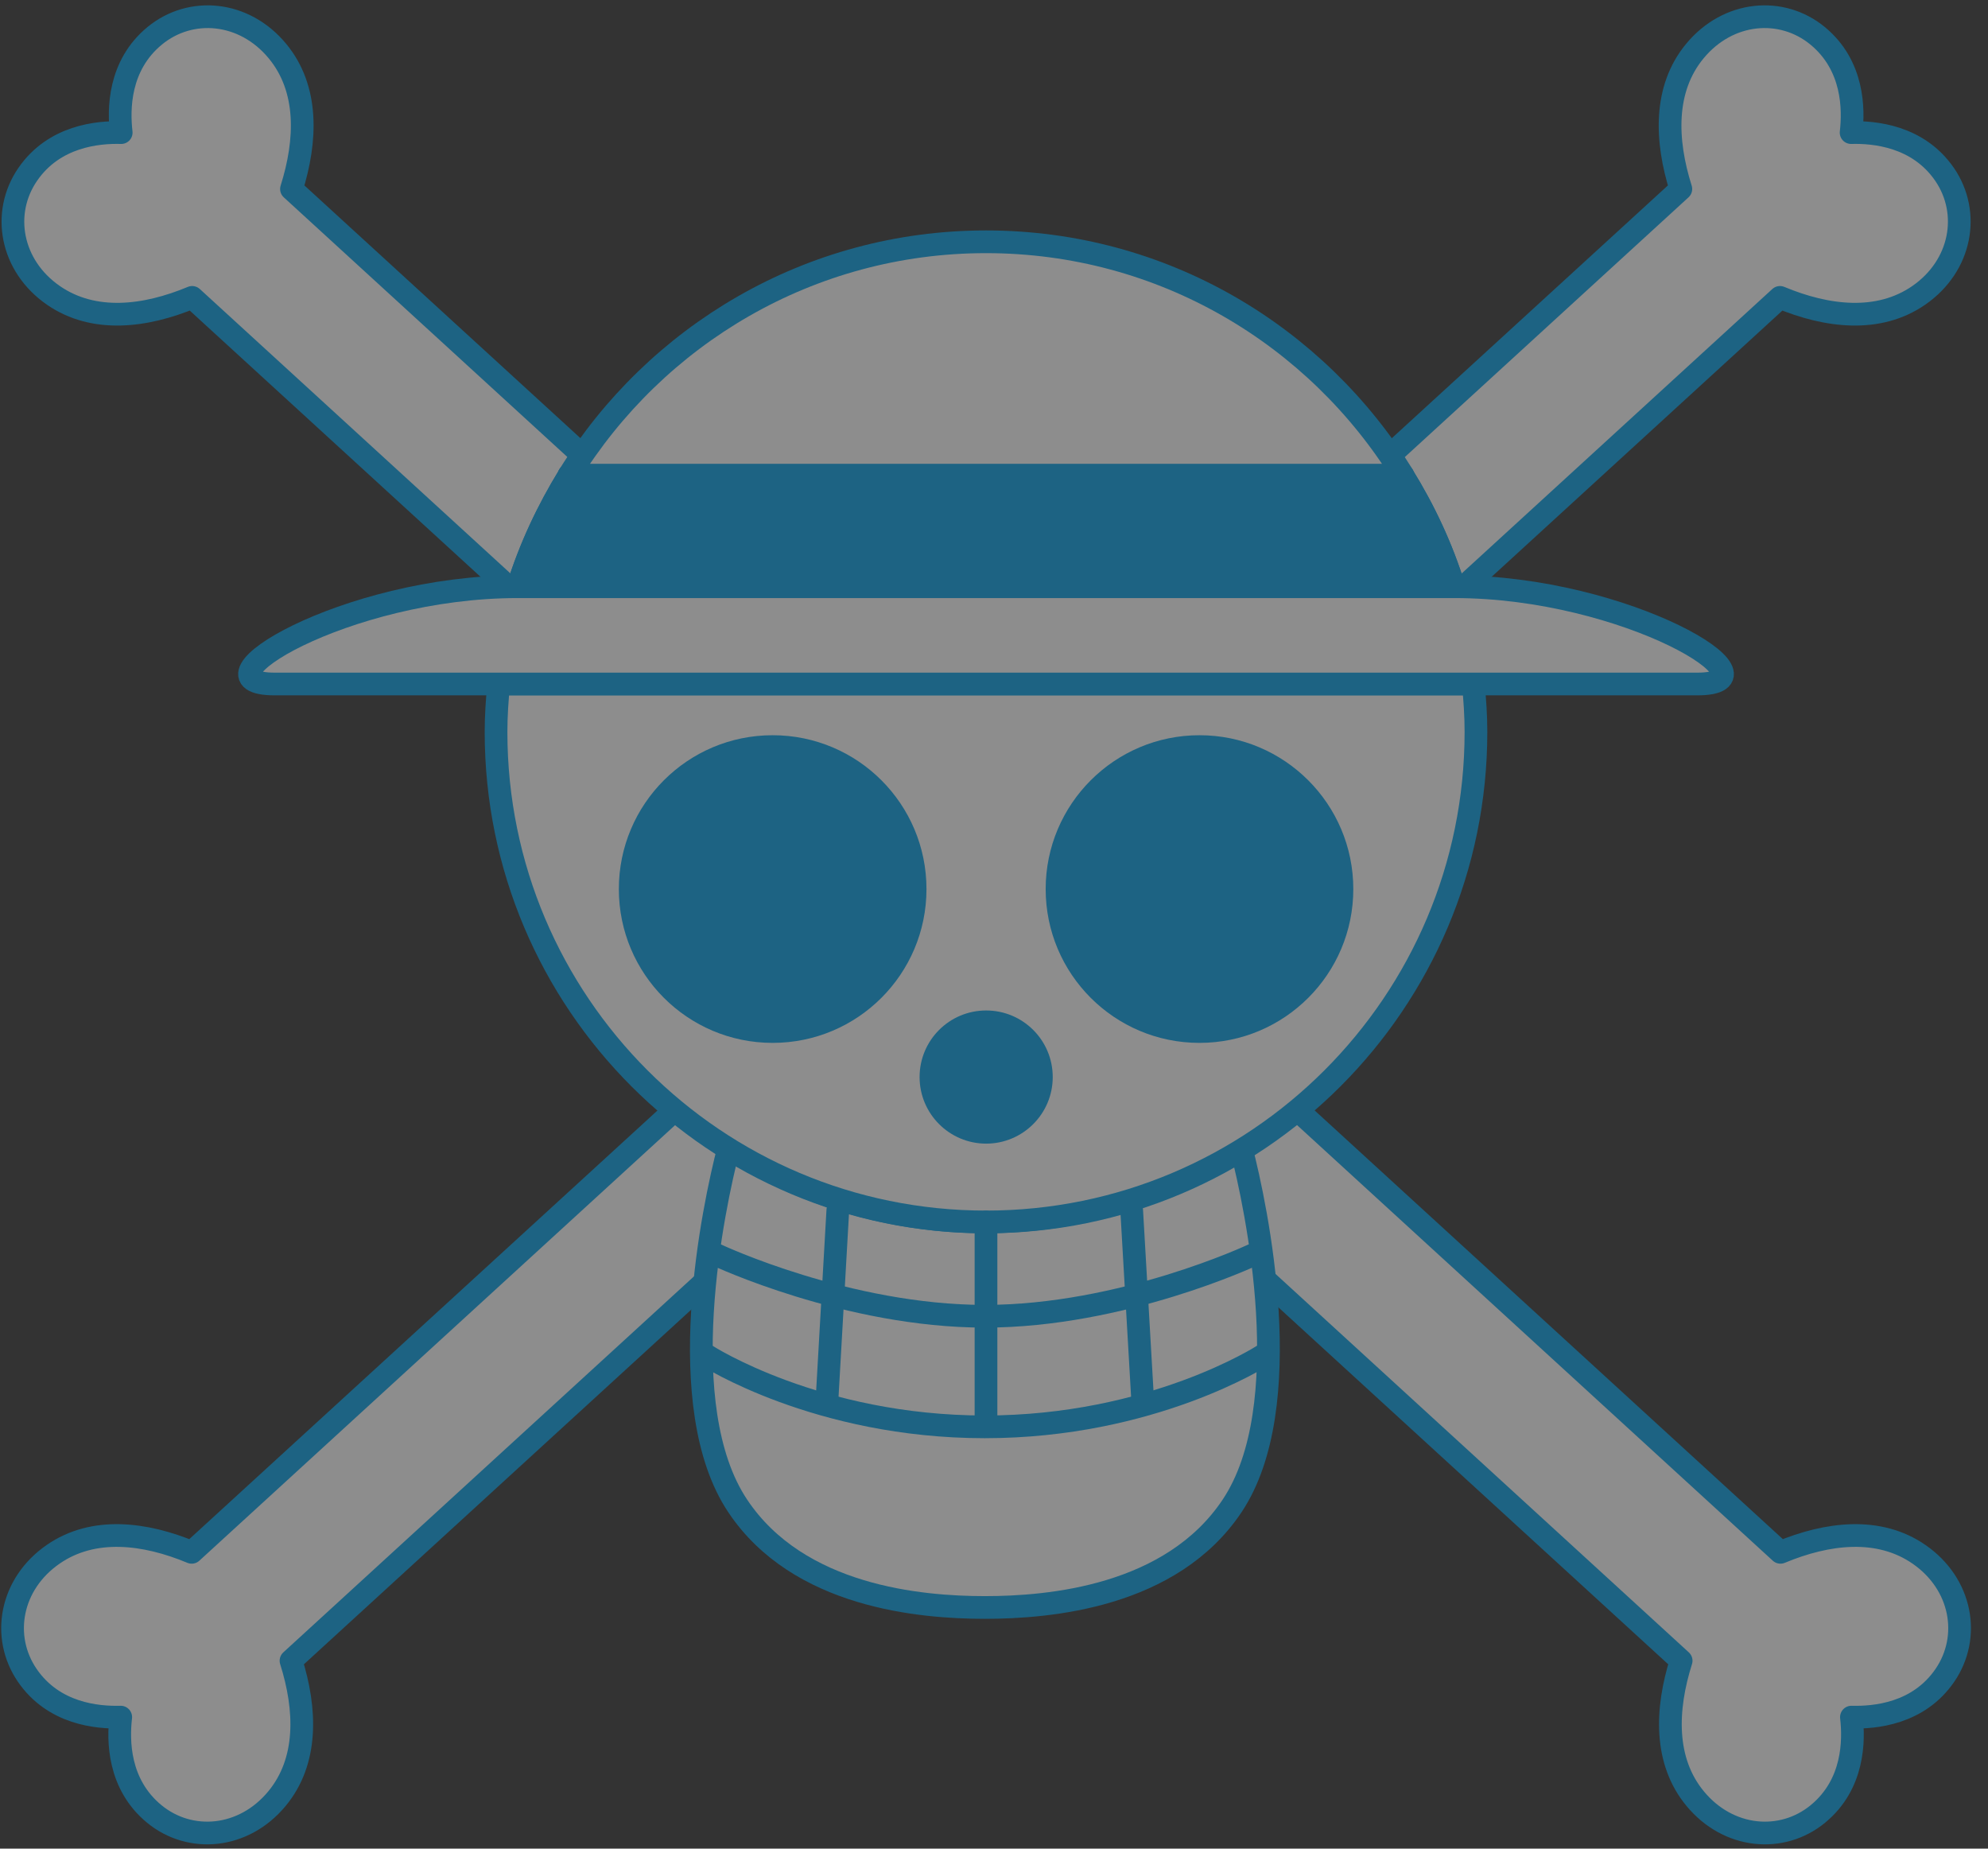 <svg width="114" height="106" viewBox="0 0 114 106" fill="none" xmlns="http://www.w3.org/2000/svg">
<rect x="0" y="0" width="114" height="106" fill="#333333" stroke="none"/>
<g opacity="0.44" clip-path="url(#clip0_1420_26994)">
<path d="M16.687 95.225L102.072 17.052C104.767 18.175 107.713 18.534 110.03 16.935C112.482 15.238 113.021 12.211 111.512 10.001C109.994 7.791 107.488 7.567 106.15 7.603C106.303 6.273 106.303 3.758 104.228 2.052C102.162 0.354 99.099 0.624 97.195 2.923C95.398 5.088 95.506 8.052 96.386 10.836L10.992 89.009C8.297 87.886 5.351 87.527 3.043 89.126C0.591 90.823 0.052 93.85 1.561 96.06C3.079 98.278 5.585 98.494 6.923 98.458C6.77 99.787 6.77 102.302 8.845 104.009C10.911 105.707 13.974 105.437 15.878 103.138C17.675 100.973 17.567 98.009 16.687 95.225Z" fill="white" stroke="#00A0E9" stroke-width="1.302" stroke-linecap="round" stroke-linejoin="round"/>
<path d="M96.404 95.225L11.019 17.052C8.324 18.175 5.378 18.534 3.061 16.935C0.609 15.238 0.07 12.211 1.588 10.001C3.106 7.791 5.612 7.567 6.95 7.603C6.797 6.273 6.797 3.758 8.872 2.052C10.938 0.354 14.001 0.624 15.905 2.923C17.702 5.088 17.594 8.052 16.714 10.836L102.099 89.009C104.794 87.886 107.74 87.527 110.048 89.126C112.5 90.823 113.039 93.85 111.53 96.06C110.012 98.278 107.506 98.494 106.168 98.458C106.321 99.787 106.321 102.302 104.246 104.009C102.18 105.707 99.117 105.437 97.213 103.138C95.416 100.973 95.524 98.009 96.404 95.225Z" fill="white" stroke="#00A0E9" stroke-width="1.302" stroke-linecap="round" stroke-linejoin="round"/>
<path d="M56.397 70.066C61.822 70.066 66.871 68.503 71.173 65.835C72.053 69.221 74.469 80.638 70.652 86.35C67.167 91.569 60.17 92.171 56.478 92.171C52.786 92.171 45.789 91.569 42.304 86.35C38.487 80.638 40.903 69.221 41.783 65.835C46.077 68.503 51.125 70.066 56.559 70.066H56.406H56.397Z" fill="white" stroke="#00A0E9" stroke-width="1.302" stroke-linecap="round" stroke-linejoin="round"/>
<path d="M28.597 39.22C28.508 40.127 28.445 41.043 28.445 41.968C28.445 57.49 41.029 70.065 56.541 70.065C72.053 70.065 84.637 57.481 84.637 41.968C84.637 41.043 84.575 40.127 84.485 39.22H28.597Z" fill="white" stroke="#00A0E9" stroke-width="1.302" stroke-linecap="round" stroke-linejoin="round"/>
<path d="M53.128 50.978C53.128 55.846 49.184 59.798 44.307 59.798C39.43 59.798 35.487 55.846 35.487 50.978C35.487 46.109 39.43 42.157 44.307 42.157C49.184 42.157 53.128 46.109 53.128 50.978Z" fill="#00A0E9"/>
<path d="M59.963 50.978C59.963 55.846 63.906 59.798 68.784 59.798C73.661 59.798 77.604 55.846 77.604 50.978C77.604 46.109 73.652 42.157 68.784 42.157C63.915 42.157 59.963 46.109 59.963 50.978Z" fill="#00A0E9"/>
<path d="M48.044 69.392L47.433 80.098" stroke="#00A0E9" stroke-width="1.302" stroke-linecap="round" stroke-linejoin="round"/>
<path d="M71.811 71.97C71.811 71.97 64.356 75.473 56.469 75.473C48.583 75.473 41.127 71.97 41.127 71.97" stroke="#00A0E9" stroke-width="1.302" stroke-linecap="round" stroke-linejoin="round"/>
<path d="M72.404 77.728C72.404 77.728 66.071 81.814 56.469 81.814C46.867 81.814 40.535 77.728 40.535 77.728" stroke="#00A0E9" stroke-width="1.302" stroke-linecap="round" stroke-linejoin="round"/>
<path d="M64.895 69.392L65.514 80.098" stroke="#00A0E9" stroke-width="1.302" stroke-linecap="round" stroke-linejoin="round"/>
<path d="M56.541 70.065V81.491" stroke="#00A0E9" stroke-width="1.302" stroke-linecap="round" stroke-linejoin="round"/>
<path d="M56.541 13.864C46.418 13.864 37.58 19.236 32.63 27.257H80.452C75.502 19.227 66.664 13.864 56.541 13.864Z" fill="white" stroke="#00A0E9" stroke-width="1.302" stroke-linecap="round" stroke-linejoin="round"/>
<path d="M32.63 27.265C31.4 29.268 30.385 31.423 29.675 33.714H83.398C82.688 31.414 81.682 29.268 80.443 27.265H32.621H32.63Z" stroke="#00A0E9" stroke-width="1.302" stroke-linecap="round" stroke-linejoin="round"/>
<path d="M32.63 27.265C31.4 29.268 30.385 31.423 29.675 33.714H83.398C82.688 31.414 81.682 29.268 80.443 27.265H32.621H32.63Z" fill="#00A0E9" stroke="#00A0E9" stroke-width="1.302" stroke-linecap="round" stroke-linejoin="round"/>
<path d="M83.407 33.642H29.684C19.759 33.642 10.696 39.22 15.753 39.22H97.329C102.395 39.22 93.323 33.642 83.407 33.642Z" fill="white" stroke="#00A0E9" stroke-width="1.302" stroke-linecap="round" stroke-linejoin="round"/>
<path d="M60.368 61.758C60.368 63.869 58.652 65.575 56.55 65.575C54.448 65.575 52.733 63.869 52.733 61.758C52.733 59.647 54.439 57.94 56.55 57.94C58.661 57.94 60.368 59.647 60.368 61.758Z" fill="#00A0E9"/>
</g>
<defs>
<clipPath id="clip0_1420_26994">
<rect width="112.969" height="105.442" fill="white" transform="translate(0.061 0.31)"/>
</clipPath>
</defs>
</svg>
